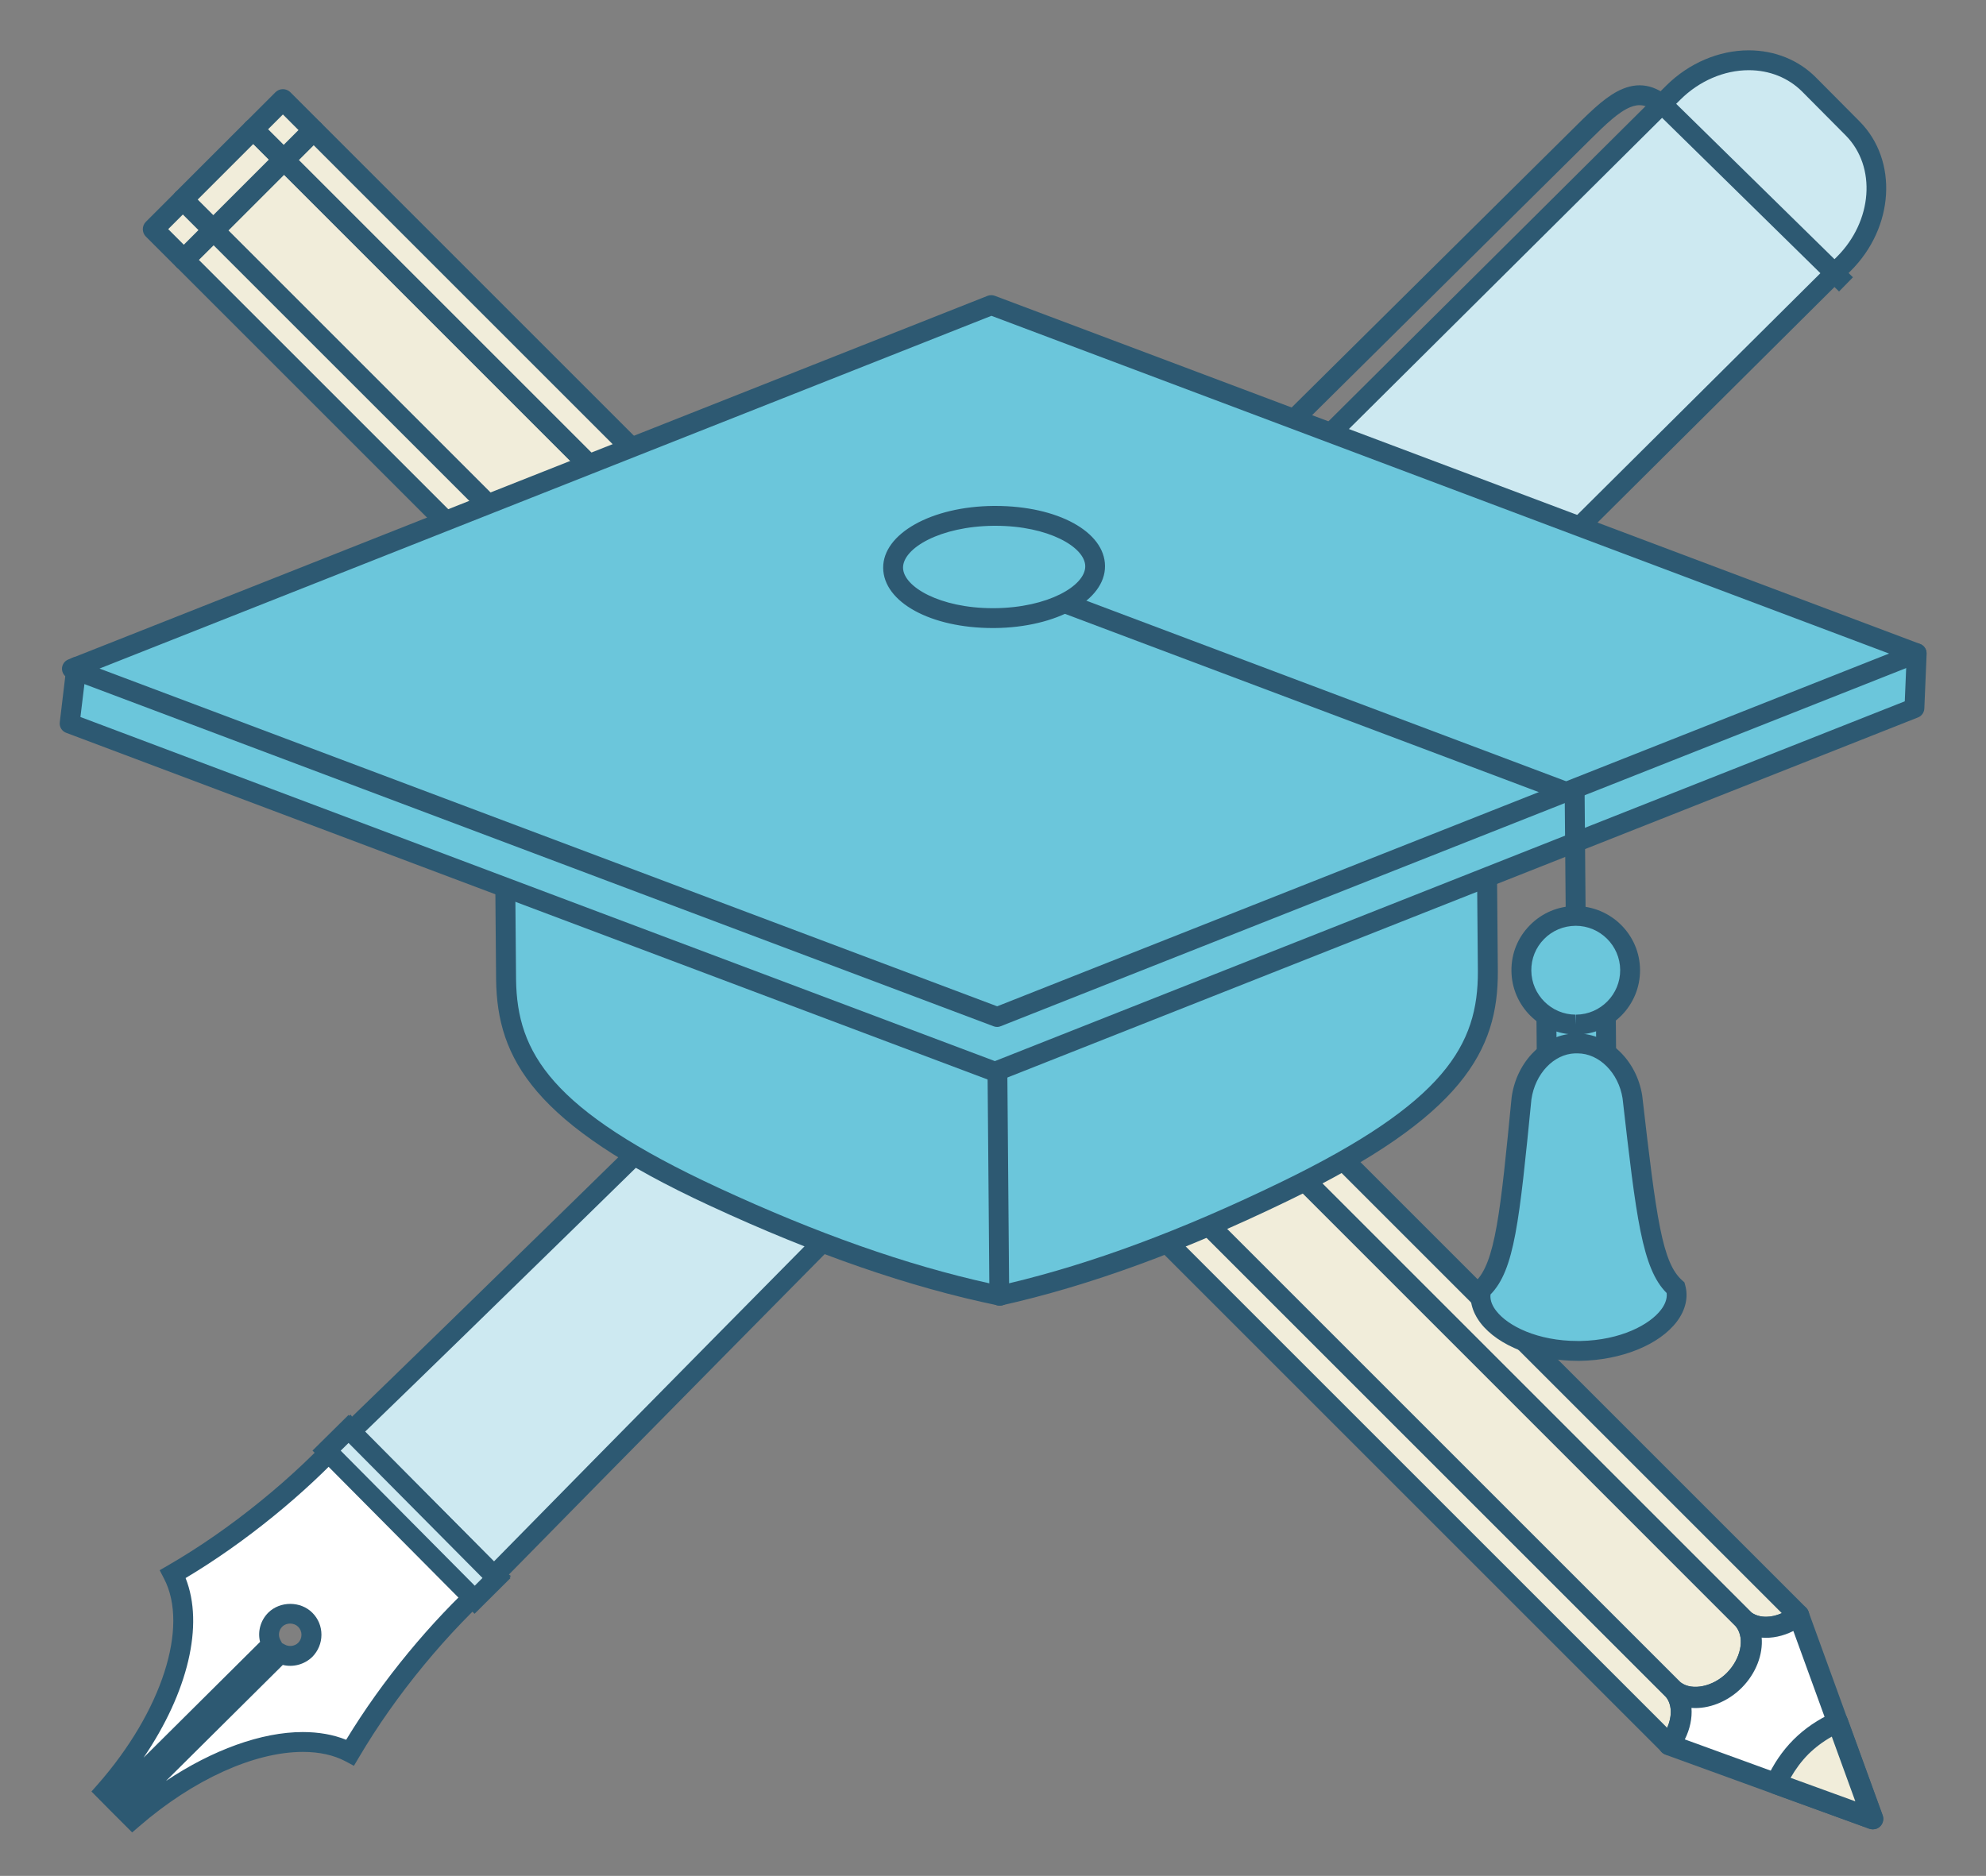 <?xml version="1.0" encoding="UTF-8"?> <!-- Generator: Adobe Illustrator 24.2.0, SVG Export Plug-In . SVG Version: 6.00 Build 0) --> <svg xmlns="http://www.w3.org/2000/svg" xmlns:xlink="http://www.w3.org/1999/xlink" id="Слой_1" x="0px" y="0px" viewBox="0 0 200 188.95" style="enable-background:new 0 0 200 188.95;" xml:space="preserve"><rect x="0" y="0" width="200" height="188.95" fill="#808080" stroke="none"/> <style type="text/css"> .st0{fill:#F1EDDA;} .st1{fill:#2D5972;} .st2{fill:#FFFFFF;} .st3{fill:#CDE9F1;} .st4{fill:#6BC6DB;} </style> <g> <g> <path class="st0" d="M18.54,26.18l149.55,149.55c1.37-1.75,1.61-3.95,0.58-5.38L21.52,23.21L18.54,26.18z"></path> <path class="st1" d="M168.09,176.78c-0.28,0-0.55-0.11-0.75-0.31L17.8,26.93c-0.2-0.2-0.31-0.47-0.31-0.75 c0-0.28,0.11-0.55,0.31-0.75l2.98-2.98c0.41-0.41,1.08-0.41,1.49,0l147.15,147.15c0.04,0.04,0.08,0.08,0.11,0.13 c1.3,1.79,1.05,4.52-0.6,6.64c-0.19,0.24-0.46,0.39-0.77,0.4C168.13,176.78,168.11,176.78,168.09,176.78z M20.03,26.18 l147.86,147.85c0.49-1.09,0.5-2.22-0.03-3L21.52,24.7L20.03,26.18z"></path> </g> <g> <path class="st0" d="M28.61,16.12l-7.09,7.09l147.15,147.15l0,0c0.01,0.01,0.03,0.01,0.04,0.02c-0.01-0.01-0.02-0.03-0.03-0.04 c1.59,1.16,4.15,0.73,5.97-1.09c1.82-1.82,2.25-4.38,1.09-5.97c0.01,0.01,0.03,0.02,0.04,0.03c-0.01-0.01-0.01-0.03-0.02-0.04l0,0 L28.61,16.12z"></path> <path class="st1" d="M170.78,172.03c-0.92,0-1.78-0.24-2.5-0.7c-0.01,0-0.02-0.01-0.03-0.02c-0.04-0.02-0.08-0.04-0.12-0.06 c0,0,0,0,0,0l0,0l0,0l0,0c0,0,0,0,0,0c0,0,0,0,0,0c0,0,0,0,0,0c0,0,0,0,0,0c0,0,0,0,0,0c-0.06-0.04-0.12-0.08-0.17-0.14l0,0 c0,0,0,0,0,0l0,0c0,0,0,0,0,0s0,0,0,0l0,0c0,0,0,0-0.01-0.01L20.78,23.95c-0.41-0.41-0.41-1.08,0-1.49l7.09-7.09 c0.4-0.4,1.1-0.4,1.49,0l147.15,147.15c0.01,0.01,0.02,0.02,0.03,0.04c0.12,0.11,0.21,0.25,0.26,0.41 c1.21,2.02,0.65,4.97-1.4,7.02C174.1,171.29,172.41,172.03,170.78,172.03z M169.26,169.46c0.01,0.01,0.03,0.02,0.04,0.03 c1.14,0.83,3.23,0.39,4.6-0.98c1.4-1.41,1.83-3.43,0.98-4.6c-0.01-0.01-0.02-0.03-0.03-0.04L28.61,17.61l-5.6,5.6L169.26,169.46z"></path> </g> <g> <path class="st0" d="M175.76,163.27c1.42,1.03,3.62,0.79,5.38-0.58L31.59,13.14l-2.98,2.98L175.76,163.27z"></path> <path class="st1" d="M177.84,164.96C177.84,164.96,177.84,164.96,177.84,164.96c-1.01,0-1.95-0.29-2.7-0.84 c-0.04-0.03-0.09-0.07-0.13-0.11L27.87,16.86c-0.41-0.41-0.41-1.08,0-1.49l2.98-2.98c0.4-0.4,1.1-0.4,1.49,0l149.54,149.54 c0.21,0.21,0.33,0.51,0.31,0.81c-0.02,0.3-0.17,0.58-0.4,0.77C180.6,164.45,179.2,164.96,177.84,164.96z M176.44,162.46 c0.38,0.26,0.87,0.39,1.4,0.39h0c0.53,0,1.07-0.13,1.6-0.36L31.59,14.63l-1.49,1.49L176.44,162.46z"></path> </g> <g> <path class="st2" d="M181.14,162.68c-1.75,1.38-3.96,1.62-5.38,0.59l0,0c0.01,0.01,0.01,0.03,0.02,0.04 c-0.01-0.01-0.03-0.03-0.04-0.03c1.16,1.59,0.73,4.14-1.09,5.97c-1.82,1.82-4.38,2.25-5.97,1.09c0.01,0.01,0.02,0.03,0.03,0.04 c-0.01-0.01-0.03-0.01-0.04-0.02l0,0c1.04,1.43,0.79,3.63-0.59,5.38l20.53,7.46L181.14,162.68z"></path> <path class="st1" d="M188.61,184.26c-0.12,0-0.24-0.02-0.36-0.06l-20.53-7.46c-0.32-0.12-0.56-0.38-0.65-0.7 c-0.09-0.33-0.02-0.67,0.18-0.94c1.08-1.38,1.32-3.07,0.57-4.1c-0.23-0.31-0.27-0.71-0.12-1.06c0.05-0.13,0.13-0.25,0.23-0.35 c0.37-0.37,0.95-0.41,1.36-0.1c1.14,0.83,3.23,0.39,4.6-0.98c1.4-1.41,1.83-3.43,0.98-4.6c-0.28-0.38-0.27-0.91,0.03-1.28 c0.07-0.09,0.16-0.17,0.25-0.23c0.35-0.24,0.82-0.25,1.18-0.01c1.1,0.8,2.81,0.52,4.15-0.54c0.27-0.21,0.62-0.28,0.94-0.18 c0.33,0.09,0.59,0.33,0.7,0.65l7.46,20.53c0.14,0.38,0.04,0.82-0.25,1.11C189.15,184.15,188.88,184.26,188.61,184.26z M169.67,175.2l17.17,6.25l-6.24-17.17c-1.03,0.52-2.15,0.76-3.19,0.67c0.14,1.7-0.57,3.6-2.01,5.05 c-1.42,1.42-3.34,2.16-5.06,2.03C170.42,173.05,170.19,174.16,169.67,175.2z"></path> </g> <g> <path class="st0" d="M185.06,173.44c-1.38,0.62-2.63,1.44-3.7,2.51c-1.07,1.07-1.89,2.32-2.51,3.7l9.76,3.55L185.06,173.44z"></path> <path class="st1" d="M188.61,184.26c-0.12,0-0.24-0.02-0.36-0.06l-9.76-3.55c-0.28-0.1-0.5-0.31-0.61-0.58 c-0.11-0.27-0.11-0.58,0.01-0.84c0.69-1.54,1.61-2.89,2.73-4.01c1.12-1.12,2.47-2.04,4.01-2.73c0.27-0.12,0.57-0.12,0.84-0.01 c0.27,0.11,0.48,0.34,0.58,0.61l3.55,9.76c0.14,0.38,0.04,0.82-0.25,1.11C189.15,184.15,188.88,184.26,188.61,184.26z M180.32,179.07l6.52,2.37l-2.37-6.52c-0.89,0.5-1.68,1.1-2.37,1.78C181.42,177.39,180.83,178.18,180.32,179.07z"></path> </g> <g> <g> <rect x="16.36" y="20.96" transform="matrix(0.707 -0.707 0.707 0.707 -10.944 19.825)" class="st0" width="4.21" height="4.33"></rect> <path class="st1" d="M18.5,27.2L18.5,27.2c-0.28,0-0.55-0.11-0.75-0.31l-3.06-3.06c-0.41-0.41-0.41-1.08,0-1.49l2.98-2.98 c0.39-0.4,1.09-0.4,1.49,0l3.06,3.06c0.41,0.41,0.41,1.08,0,1.49l-2.98,2.98C19.05,27.09,18.78,27.2,18.5,27.2z M16.94,23.08 l1.57,1.57l1.49-1.49l-1.57-1.57L16.94,23.08z"></path> </g> <g> <rect x="18.49" y="15.93" transform="matrix(0.707 -0.707 0.707 0.707 -5.911 21.915)" class="st0" width="10.02" height="4.33"></rect> <path class="st1" d="M21.48,24.22L21.48,24.22c-0.28,0-0.55-0.11-0.75-0.31l-3.06-3.06c-0.2-0.2-0.31-0.47-0.31-0.75 c0-0.28,0.11-0.55,0.31-0.75l7.09-7.09c0.41-0.41,1.08-0.41,1.49,0l3.06,3.06c0.41,0.41,0.41,1.08,0,1.49l-7.09,7.09 C22.03,24.11,21.76,24.22,21.48,24.22z M19.91,20.1l1.57,1.57l5.6-5.6l-1.57-1.57L19.91,20.1z"></path> </g> <g> <rect x="26.43" y="10.89" transform="matrix(0.707 -0.707 0.707 0.707 -0.878 24)" class="st0" width="4.21" height="4.33"></rect> <path class="st1" d="M28.57,17.13L28.57,17.13c-0.28,0-0.55-0.11-0.75-0.31l-3.06-3.06c-0.41-0.41-0.41-1.08,0-1.49l2.98-2.98 c0.2-0.2,0.47-0.31,0.75-0.31l0,0c0.28,0,0.55,0.11,0.75,0.31l3.06,3.06c0.41,0.41,0.41,1.08,0,1.49l-2.98,2.98 C29.12,17.02,28.85,17.13,28.57,17.13z M27,13.02l1.57,1.57l1.49-1.49l-1.57-1.57L27,13.02z"></path> </g> </g> </g> <g> <g> <g> <path class="st2" d="M17.41,158.55c2.72,5.22-0.03,14.12-6.83,21.86l0.94,0.95l0.1-0.09l15.73-15.62 c-0.42-0.81-0.3-1.82,0.38-2.5c0.84-0.83,2.19-0.82,3.02,0.01c0.84,0.83,0.83,2.19-0.01,3.02c-0.68,0.68-1.7,0.79-2.51,0.37 L12.5,182.16l-0.09,0.1l0.95,0.95c7.79-6.75,16.71-9.43,21.9-6.68c1.81-3.08,4.04-6.28,6.65-9.45c2.6-3.14,5.29-5.91,7.94-8.26 c-2.59-1.89-5.27-4.17-7.88-6.81c-2.61-2.63-4.89-5.33-6.76-7.93c-2.36,2.64-5.16,5.31-8.32,7.88 C23.72,154.55,20.5,156.76,17.41,158.55z"></path> <path class="st1" d="M13.31,184.57L11,182.26l0,0l-1.79-1.81l0.62-0.7c6.47-7.36,9.22-15.89,6.69-20.74l-0.44-0.85l0.83-0.48 c3.15-1.82,6.3-4.01,9.36-6.5c3.03-2.46,5.79-5.08,8.2-7.77l0.83-0.93l0.73,1.01c1.91,2.65,4.15,5.28,6.65,7.81 c2.49,2.52,5.1,4.77,7.76,6.71l1.01,0.73l-0.93,0.83c-2.72,2.41-5.36,5.15-7.83,8.15c-2.5,3.03-4.71,6.17-6.56,9.32l-0.49,0.82 l-0.84-0.45c-1.19-0.63-2.64-0.95-4.29-0.95c-4.91,0-11.07,2.8-16.49,7.5L13.31,184.57z M28.48,167.7l-11.76,11.68 c4.69-3.13,9.62-4.92,13.77-4.92c1.61,0,3.08,0.26,4.37,0.78c1.81-2.98,3.91-5.93,6.28-8.8c2.26-2.74,4.66-5.28,7.14-7.55 c-2.4-1.83-4.76-3.9-7.02-6.18c-2.27-2.29-4.33-4.66-6.13-7.06c-2.28,2.45-4.83,4.83-7.6,7.08c-2.89,2.35-5.86,4.44-8.84,6.22 c1.88,4.72,0.23,11.52-4.23,18.09l11.73-11.66c-0.26-1.05,0.04-2.16,0.83-2.95c1.2-1.18,3.26-1.17,4.44,0.02 c0.59,0.59,0.91,1.37,0.91,2.21c0,0.84-0.33,1.63-0.92,2.23C30.67,167.65,29.53,167.96,28.48,167.7z M28.4,165.5l0.3,0.16 c0.43,0.23,0.99,0.15,1.33-0.19c0.21-0.21,0.33-0.5,0.33-0.81c0-0.3-0.12-0.58-0.33-0.8c-0.43-0.43-1.18-0.44-1.61-0.01 c-0.35,0.35-0.43,0.88-0.19,1.33L28.4,165.5z"></path> </g> <g> <path class="st3" d="M148.73,58.31c13.98-13.89,1.46-26.49-12.52-12.6c-23.82,23.02-77.06,75.47-100.88,98.49 c4.8,4.84,9.61,9.67,14.41,14.51C73.19,134.78,125.73,81.78,148.73,58.31z"></path> <path class="st1" d="M49.74,160.13l-15.83-15.95l0.73-0.7c11.88-11.48,31.41-30.61,50.3-49.11c19-18.6,38.64-37.84,50.58-49.38 c4.09-4.07,8.51-6.31,12.43-6.31c3.37,0,6.09,1.7,7.26,4.55c1.84,4.46-0.32,10.37-5.77,15.79 c-11.43,11.66-30.52,30.99-48.99,49.68c-18.78,19.01-38.2,38.67-49.99,50.7L49.74,160.13z M36.76,144.21l12.98,13.07 c11.86-12.09,30.88-31.35,49.29-49.98c18.46-18.69,37.56-38.02,48.99-49.69c5.73-5.7,6.52-10.77,5.34-13.62 c-0.87-2.11-2.84-3.31-5.41-3.31c-3.39,0-7.31,2.04-11.03,5.74C124.97,57.97,105.33,77.2,86.33,95.8 C67.82,113.93,48.7,132.66,36.76,144.21z"></path> </g> <g> <rect x="39.89" y="141.95" transform="matrix(0.71 -0.704 0.704 0.71 -95.418 73.464)" class="st3" width="3.11" height="21.16"></rect> <path class="st1" d="M47.79,162.55l-16.32-16.44l3.63-3.59l16.31,16.43L47.79,162.55z M34.31,146.12l13.5,13.6l0.78-0.78 l-13.49-13.6L34.31,146.12z"></path> </g> <g> <path class="st3" d="M125.38,86.52l60.29-59.93c4.02-3.99,4.42-10.11,0.9-13.65l-4.39-4.42c-3.53-3.55-9.64-3.19-13.66,0.8 l-60.29,59.93L125.38,86.52z"></path> <path class="st1" d="M125.37,87.94l-18.56-18.69l61-60.64c2.27-2.25,5.29-3.54,8.29-3.54c2.62,0,5.03,0.97,6.78,2.74l4.39,4.42 c3.9,3.93,3.5,10.69-0.91,15.07L125.37,87.94z M109.64,69.25l15.75,15.86l59.58-59.23c3.62-3.6,4.02-9.09,0.9-12.24l-4.39-4.42 c-1.38-1.38-3.28-2.15-5.37-2.15c-2.48,0-4.99,1.08-6.88,2.96L109.64,69.25z"></path> </g> <g> <path class="st1" d="M118.93,54.9l-1.41-1.42l41.22-40.83c1.74-1.73,3.19-3.1,4.7-3.71c1.85-0.75,3.56-0.29,5.24,1.4l17.92,17.59 l-1.4,1.43l-17.93-17.6c-1.38-1.39-2.29-1.28-3.08-0.97c-1.17,0.47-2.47,1.71-4.04,3.27L118.93,54.9z"></path> </g> </g> </g> <g> <g> <g> <path class="st4" d="M100.1,58.46c-9.3,0.08-18.6,0.16-27.9,0.23C60.24,59,50.64,65.87,50.75,73.92 c0.07,8.25,0.14,16.5,0.21,24.76c0.11,8.01,4.11,14.06,20.94,21.85c10.03,4.65,19.61,8.08,28.81,9.98L100.1,58.46z"></path> <path class="st1" d="M100.7,131.51c-0.07,0-0.14-0.01-0.2-0.02c-8.91-1.84-18.41-5.13-29.02-10.05 c-17.77-8.23-21.41-14.8-21.52-22.75l-0.21-24.76c-0.12-8.63,9.93-15.91,22.42-16.24l27.92-0.23c0.25-0.01,0.52,0.1,0.71,0.29 c0.19,0.19,0.3,0.44,0.3,0.7l0.6,72.06c0,0.3-0.13,0.59-0.37,0.78C101.15,131.44,100.93,131.51,100.7,131.51z M99.11,59.46 l-26.9,0.23c-11.38,0.3-20.56,6.68-20.45,14.22l0.21,24.76c0.1,7.35,3.47,13.13,20.36,20.96c9.99,4.63,18.96,7.79,27.38,9.65 L99.11,59.46z"></path> </g> <g> <path class="st4" d="M100.04,58.46c9.3-0.08,18.6-0.15,27.9-0.23c11.95,0.11,21.67,6.82,21.69,14.87 c0.07,8.25,0.14,16.5,0.21,24.75c0.03,8.02-3.88,14.13-20.56,22.2c-9.95,4.82-19.48,8.41-28.64,10.47L100.04,58.46z"></path> <path class="st1" d="M100.64,131.51c-0.22,0-0.44-0.08-0.62-0.22c-0.24-0.19-0.38-0.47-0.38-0.77l-0.6-72.06 c0-0.55,0.44-1,0.99-1.01l27.9-0.23c12.51,0.12,22.68,7.24,22.7,15.87l0.21,24.75c0.03,7.95-3.5,14.58-21.13,23.11 c-10.53,5.1-19.97,8.55-28.85,10.54C100.79,131.51,100.71,131.51,100.64,131.51z M101.04,59.45l0.58,69.81 c8.38-2,17.3-5.31,27.21-10.11c16.76-8.1,20.02-13.94,20-21.3l-0.21-24.75c-0.02-7.55-9.3-13.77-20.7-13.88L101.04,59.45z"></path> </g> </g> <g> <path class="st4" d="M100.2,107.94L7.02,72.88l0.68-5.7l185.32-1.36l-0.23,5.51L100.2,107.94z"></path> <path class="st1" d="M100.2,108.94c-0.12,0-0.24-0.02-0.35-0.06L6.66,73.81c-0.43-0.16-0.7-0.6-0.64-1.06l0.68-5.7 c0.06-0.5,0.48-0.88,0.99-0.88l185.32-1.36c0.32,0,0.54,0.11,0.73,0.31c0.19,0.2,0.29,0.46,0.28,0.74l-0.23,5.51 c-0.02,0.39-0.26,0.74-0.63,0.89l-92.59,36.62C100.45,108.92,100.33,108.94,100.2,108.94z M8.1,72.22l92.09,34.66l91.63-36.24 l0.16-3.81L8.59,68.17L8.1,72.22z"></path> </g> <g> <path class="st4" d="M100.43,102.44L7.24,67.37l92.58-36.63l93.19,35.07L100.43,102.44z"></path> <path class="st1" d="M100.43,103.44c-0.12,0-0.24-0.02-0.35-0.06L6.89,68.3c-0.39-0.15-0.64-0.51-0.65-0.93 c0-0.41,0.25-0.79,0.63-0.94l92.58-36.63c0.23-0.09,0.49-0.09,0.72-0.01l93.19,35.07c0.39,0.15,0.64,0.51,0.65,0.93 c0,0.41-0.25,0.79-0.63,0.94l-92.59,36.63C100.68,103.41,100.55,103.44,100.43,103.44z M10.02,67.34l90.4,34.02l89.82-35.53 L99.84,31.81L10.02,67.34z"></path> </g> <g> <path class="st1" d="M158.77,103.91c-0.55,0-1-0.44-1-0.99l-0.19-22.15l-58.73-22.1c-0.52-0.19-0.78-0.77-0.58-1.29 c0.19-0.52,0.77-0.78,1.29-0.58l59.37,22.35c0.39,0.15,0.64,0.51,0.65,0.93l0.19,22.84C159.78,103.45,159.33,103.9,158.77,103.91 L158.77,103.91z"></path> </g> <g> <path class="st4" d="M110.29,57.01c0.02,2.85-4.51,5.19-10.13,5.24c-5.62,0.05-10.19-2.22-10.21-5.07 c-0.02-2.84,4.51-5.18,10.13-5.23C105.69,51.91,110.27,54.17,110.29,57.01z"></path> <path class="st1" d="M99.99,63.26c-6.27,0-11.02-2.61-11.05-6.06c-0.03-3.44,4.86-6.19,11.12-6.24l0.18,0 c6.27,0,11.02,2.6,11.04,6.05c0.03,3.45-4.86,6.19-11.12,6.25L99.99,63.26z M100.25,52.96l-0.17,0c-5.41,0.05-9.15,2.26-9.14,4.22 c0.02,1.93,3.74,4.08,9.05,4.08l0.16,0c5.41-0.05,9.16-2.27,9.14-4.23C109.27,55.1,105.56,52.96,100.25,52.96z"></path> </g> <g> <g> <path class="st4" d="M161.77,108.47c0.02,1.65-1.32,3.01-2.97,3.02l0,0c-1.66,0.01-3-1.32-3.02-2.97l-0.09-10.67 c-0.01-1.65,1.31-3,2.97-3.02l0,0c1.66-0.01,3.01,1.32,3.02,2.97L161.77,108.47z"></path> <path class="st1" d="M158.77,112.49c-2.18,0-3.97-1.78-3.99-3.96l-0.09-10.67c-0.02-2.2,1.76-4,3.96-4.03 c2.22,0,4.01,1.78,4.03,3.96l0.09,10.67c0.01,1.07-0.4,2.07-1.15,2.84c-0.75,0.76-1.75,1.19-2.81,1.19H158.77z M158.68,95.82 c-1.11,0.01-2,0.92-1.99,2.01l0.09,10.67c0.01,1.09,0.9,1.98,1.99,1.98v1l0.02-1c0.53,0,1.03-0.22,1.41-0.6 c0.37-0.38,0.58-0.88,0.57-1.42l-0.09-10.67C160.67,96.71,159.77,95.82,158.68,95.82z"></path> </g> <g> <path class="st4" d="M168.74,129.73c-2.35-2.07-2.93-6.7-4.36-19.21c-0.47-3-2.76-5.44-5.57-5.41c-0.02,0-0.05,0.01-0.07,0.01 c-0.02,0-0.04-0.01-0.06-0.01c-2.8,0.02-5.05,2.5-5.47,5.5c-1.23,12.54-1.72,17.18-4.04,19.28c-0.77,2.9,3.57,6.2,9.76,6.18 c0.03,0,0.06,0,0.09,0c0.01,0,0.03,0,0.05,0C165.26,135.98,169.55,132.61,168.74,129.73z"></path> <path class="st1" d="M159.03,137.07l-0.04,0l-0.1,0c-4.17,0-8.01-1.5-9.79-3.81c-0.88-1.15-1.2-2.43-0.88-3.62l0.08-0.29 l0.22-0.2c2.07-1.88,2.59-7.13,3.71-18.64c0.51-3.64,3.28-6.38,6.46-6.41l0.12,0l0.01,0c3.2,0,6,2.69,6.56,6.26 c1.43,12.46,2.02,16.84,4.03,18.61l0.22,0.2l0.08,0.29c0.33,1.19,0.04,2.48-0.83,3.64c-1.76,2.35-5.6,3.91-9.78,3.97 L159.03,137.07z M150.1,130.39c-0.07,0.65,0.26,1.25,0.58,1.65c1.16,1.51,4.15,3.03,8.2,3.03l0.29,0 c4.03-0.08,6.98-1.64,8.12-3.17c0.31-0.41,0.63-1.01,0.55-1.66c-2.48-2.47-3.07-7.65-4.44-19.61c-0.4-2.56-2.35-4.53-4.53-4.53 l-0.26,0c-2.14,0.07-4.02,2.05-4.39,4.64C153,123.05,152.52,127.91,150.1,130.39z"></path> </g> <g> <path class="st4" d="M164.16,97.68c0.03,3.02-2.41,5.49-5.43,5.52c-3.03,0.02-5.5-2.4-5.52-5.43c-0.03-3.03,2.4-5.5,5.43-5.52 C161.66,92.23,164.14,94.65,164.16,97.68z"></path> <path class="st1" d="M158.68,104.2c-3.54,0-6.45-2.88-6.47-6.42c-0.02-1.73,0.64-3.36,1.86-4.59c1.21-1.23,2.83-1.92,4.56-1.93 c3.6,0,6.5,2.88,6.53,6.42c0.03,3.57-2.85,6.5-6.42,6.53H158.68z M158.68,93.25c-1.23,0.01-2.35,0.48-3.19,1.34 c-0.84,0.85-1.29,1.98-1.28,3.17c0.02,2.45,2.03,4.44,4.47,4.44v1l0.04-1c2.47-0.02,4.46-2.05,4.44-4.51 C163.14,95.24,161.13,93.25,158.68,93.25z"></path> </g> </g> </g> </svg> 